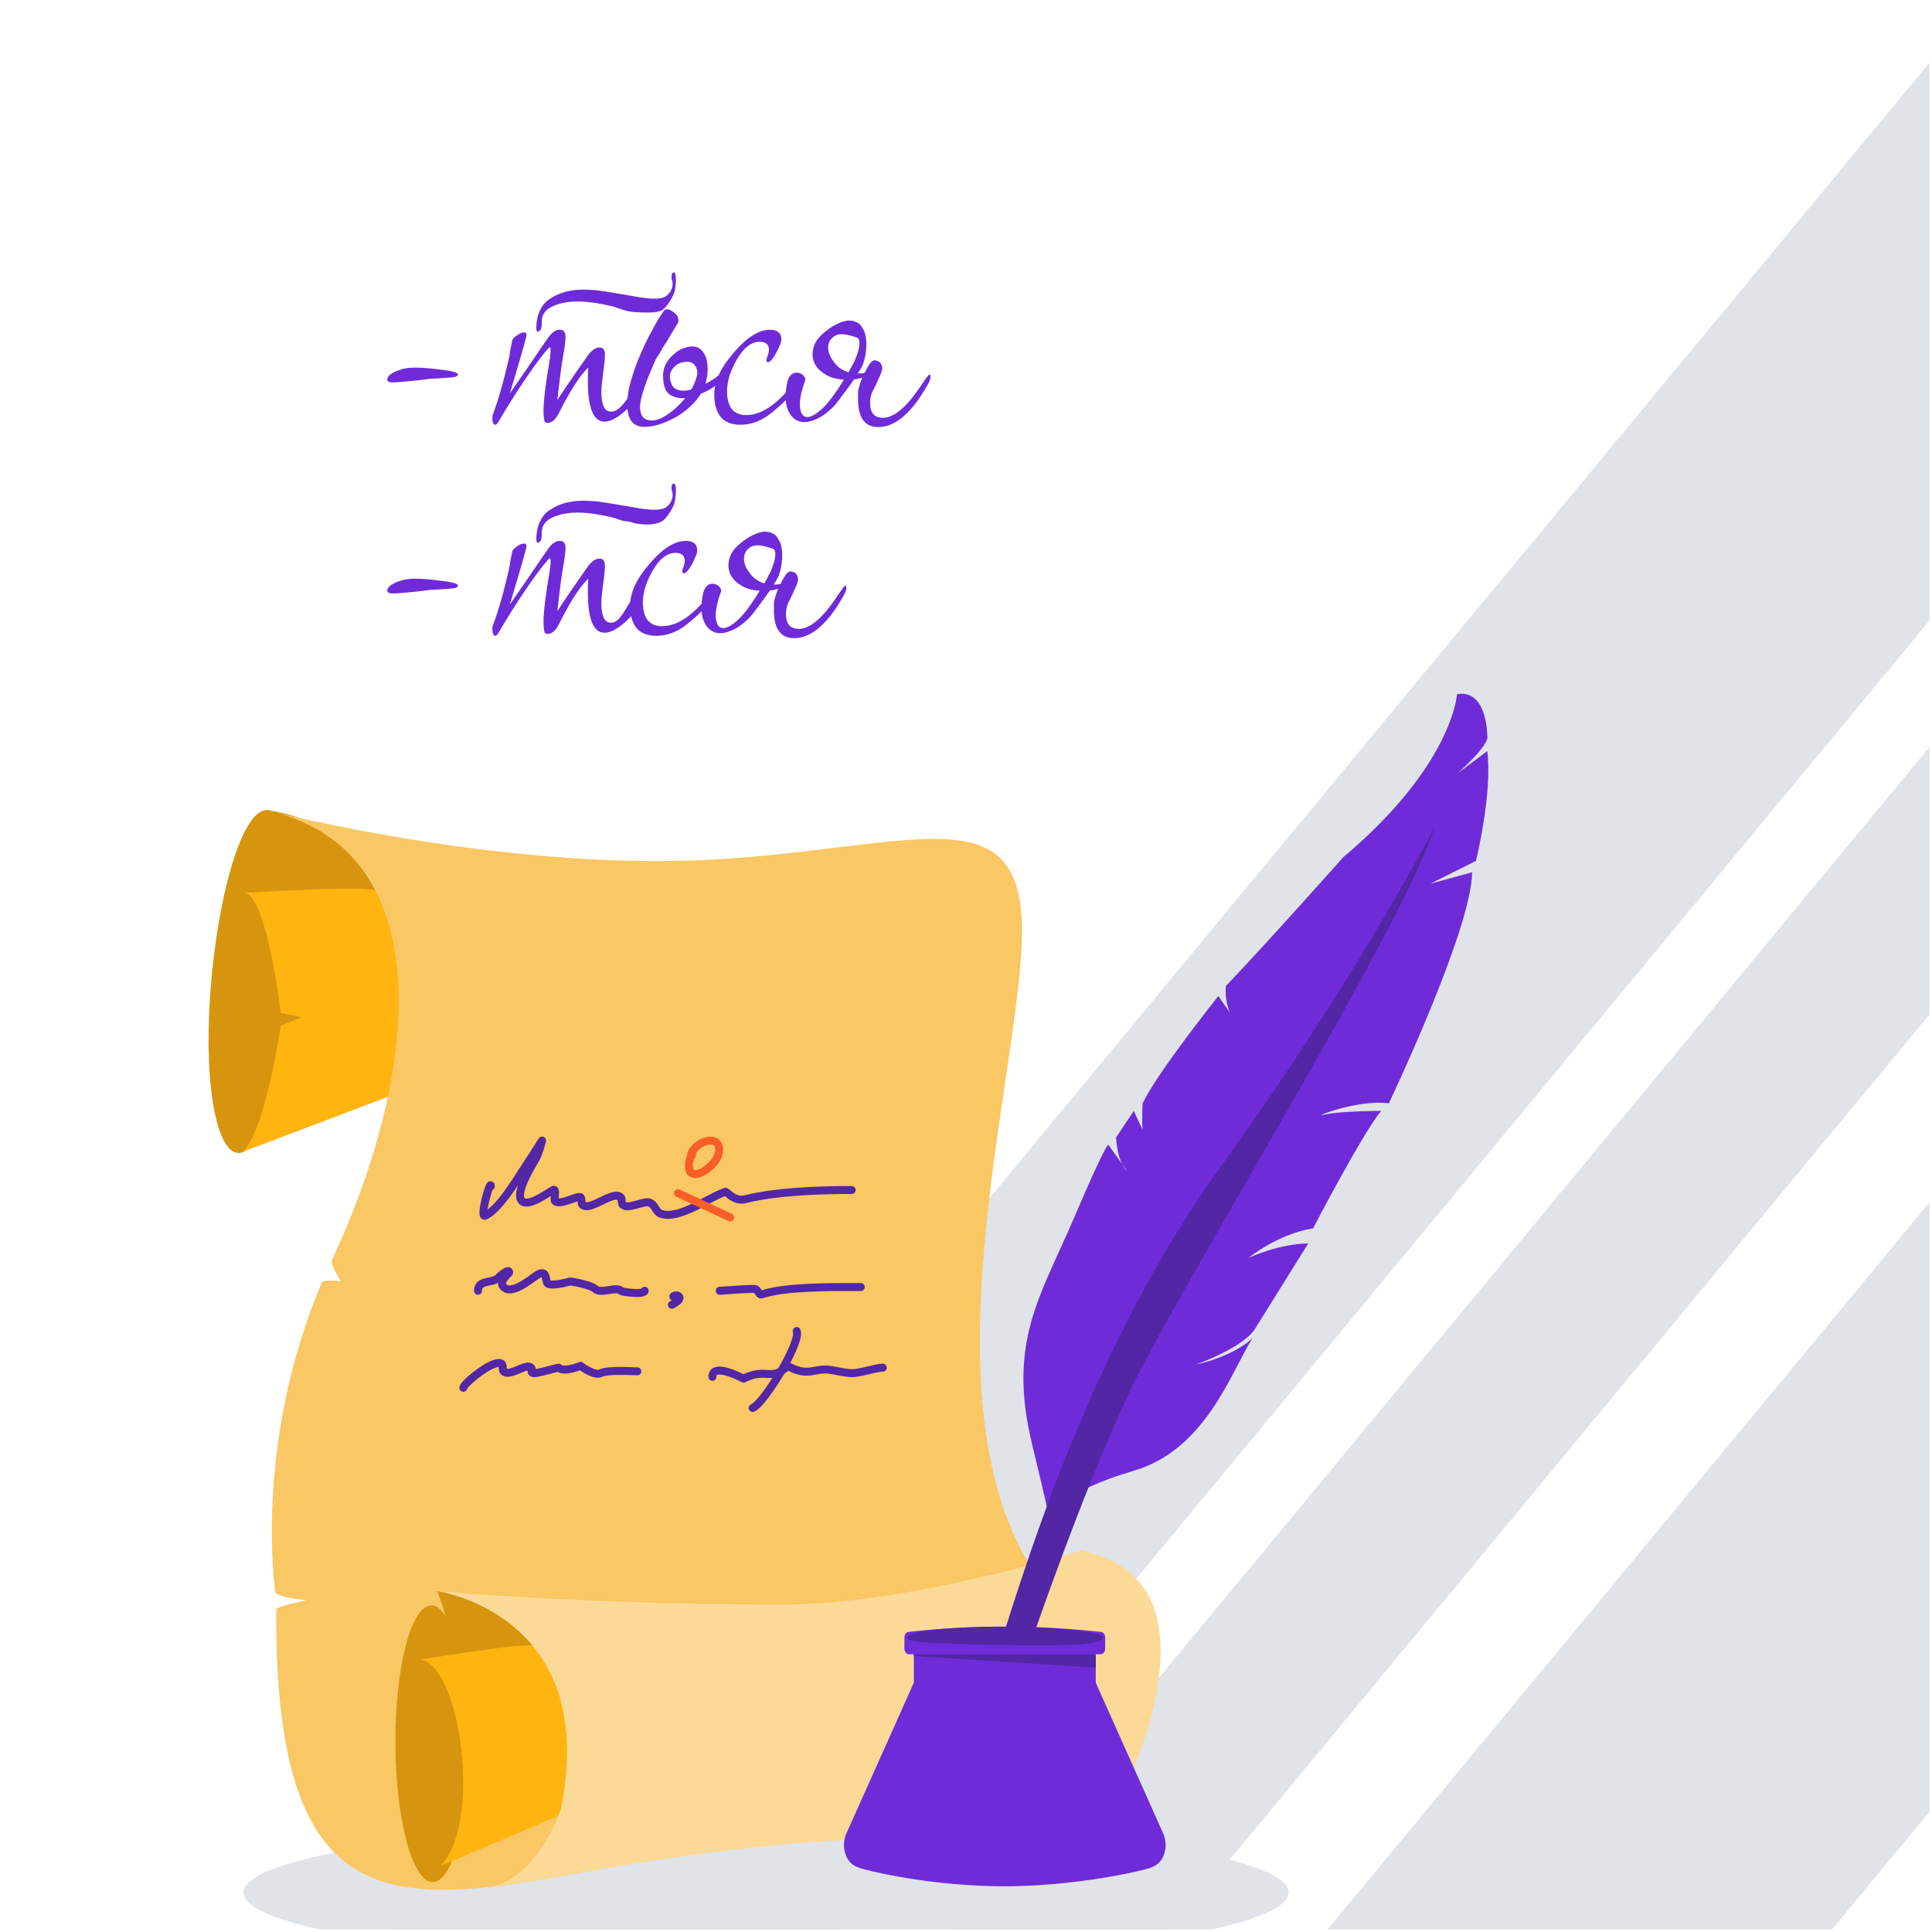 <svg viewBox="0 0 454 454" xmlns="http://www.w3.org/2000/svg" fill-rule="evenodd" clip-rule="evenodd" stroke-linecap="round" stroke-linejoin="round" stroke-miterlimit="1.5"><g transform="scale(2.667)"><path fill="none" d="M0 0h170v170H0z"/><clipPath id="a"><path d="M0 0h170v170H0z"/></clipPath><g clip-path="url(#a)"><path d="M112.616 135.15l-29.002 35.029h77.662l9.132-11.018V65.34l-57.792 69.81zm57.788-46.26v16.568l-7.185 8.692-1.301 1.571-14.543 17.55v.008l-12.247 14.801c0 .007-.012.007-.012.007l-18.288 22.092h-13.71l33.888-40.939 10.369-12.532 2.351-2.84 19.812-23.92v-.008l.866-1.05z" fill="#e0e3e8"/><path d="M141.937 39.43l-9.159 11.069-.241.281v.009l-14.49 17.491-2.05 2.49-3.95 4.769-4.95 5.961v.009l-9.18 11.081v.01l-22.27 26.899-41.619 50.281v.4h40.369l32.52-39.29 16.781-20.261v-.01l11.639-14.06 35.04-42.329V5.07l-28.44 34.36z" fill="#e0e3e8" fill-rule="nonzero"/><path d="M113.545 166.747c0 3.45-20.617 6.247-46.048 6.247-25.432 0-46.049-2.797-46.049-6.247 0-3.45 20.617-6.247 46.049-6.247 25.431 0 46.048 2.797 46.048 6.247" fill="#e0e3e8" fill-rule="nonzero"/><path d="M18.519 87.626c-.583 8.26.658 14.498 2.77 13.93 2.112-.57 5.125-7.806 5.707-16.05.583-8.261-1.633-14.676-3.745-14.108-2.112.57-4.15 7.966-4.732 16.228z" fill="#d6940f"/><path d="M23.93 71.448S34.19 72.778 36 82.871c1.179 6.6-5.625 12.327-7.636 15-.396.19-2.082.923-2.487.763 0 0-.101-20.515-1.947-27.186z" fill="#d6940f"/><path d="M21.62 78.656c1.937.6 3.114 10.592 3.114 10.592l1.87.376-1.873.76s-1.36 9.423-3.393 11.12l12.86-4.869c.858-.862 2.35-10.664-.532-17.986-.288-.72-9.069-.129-12.045.007z" fill="#ffb410"/><path d="M23.535 71.4s20.595 5.344 39.09 4.346C81.12 74.75 90.851 69.315 90 83.72c-.851 14.407-9.75 44.531 3.75 58.031 10.792 10.792 0 19.875 0 19.875s-8.734-1.98-31.875 1.5c-22.954 3.454-37.744 11.291-37.537-21.315 0-.266 2.662-.81 2.662-.81s-2.7-.262-2.76-.754c-.36-2.996-1.264-14.538 4.121-27.262.109-.251 1.676-.109 1.676-.109s-.982-1.462-.787-1.875c7.357-15.589 10.125-36-5.715-39.6z" fill="#f9c764"/><path d="M60.983 101.752c-.317.36-.378 1.287-.128 1.537.617.617 2.194-.7 2.437-1.537.502-1.748-1.673-1.545-2.387-.116" fill="none" stroke="#f95e28" stroke-width=".7"/><ellipse cx="1333" cy="3541.84" rx="9" ry="3.842" fill="#d6940f" transform="matrix(.041 1.348 .835 -.305 -2974.02 -562.981)"/><path d="M38.518 140.2s8.856.179 11.274 8.051c1.576 5.149-4.136 11.477-5.643 13.806-.322.173-.66.268-1.02.163 0 0-2.46-16.893-4.61-22.02z" fill="#d6940f"/><path d="M37.059 146.215c3.581.638 5.447 14.64 1.7 18.225l11.863-5.058c.675-.767-.086-8.714-3.191-14.28-.31-.548-7.82.731-10.372 1.113z" fill="#ffb410"/><path d="M88.369 162.608a10.561 10.561 0 0011.43-6.525c2.985-7.482 4.984-17.51-4.549-19.478 0 0-15 4.77-26.25 4.77-17.981 0-30.656-1.211-30.656-1.211s.15.019.424.075c2.37.472 13.788 3.581 10.65 19.128 0 0-1.804 5.73-5.952 6.856 2.303.142 28.028-6.14 44.903-3.615z" fill="#fbda97"/><path d="M128.376 61.17s-.35 6.212-10.013 14.352c0 0-7.198 8.083-10.346 11.347 0 0-.156 1.092.334 2.336l-1.001-1.445s-5.343 6.675-6.675 9.455c0 0-.083 1.662 0 2.336l-.778-1.668-1.558 2.336s.04 2.072 1.001 3.004l-1.669-2.337s-.006-.677-3.003 6.342c-2.997 7.018-5.924 10.973-3.728 20.034 2.192 9.065 1.391 6.331 1.391 6.331s1.222-2.156 7.566-4.005c6.342-1.849 8.588-8.727 10.457-11.68 0 0-1.422 1.508-5.007 2.336 0 0 4.443-1.569 5.34-3.338l4.58-7.342s-2.2-.08-5.247 1.261c0 0 2.566-2.106 5.674-2.596 0 0 4.432-8.51 6.007-10.346 0 0-3.685-.007-5.006.333-1.322.34 2.893-1.385 5.673-1 0 0 7.293-15.283 7.343-20.36l-3.671 1.002 4.005-2.002s1.465-5.898 1-9.679l-2.67 2.003s2.904-2.537 2.67-3.338c0 0 .01-4.165-2.67-3.671z" fill="#6f2bd8"/><path d="M126.413 72.853s-6.819 13.29-18.69 29.703c-11.871 16.414-17.575 35.941-20.532 45.416-2.957 9.479 2.597-.183 2.597-.183s5.32-15.973 9.925-25.542c4.61-9.568 23.743-40.213 26.7-49.394z" fill="#5226a5"/><g transform="matrix(.324 0 0 .395 22.503 -1338.74)"><path d="M179.056 3758.22h-1.306c-.69 0-1.25-.56-1.25-1.25v-2.5c0-.69.56-1.25 1.25-1.25 18.428-1.68 35.852-1.4 52.091 0 .689 0 1.25.56 1.25 1.25v2.5c0 .69-.561 1.25-1.25 1.25h-1.306v6.35l18.334 33.61c.913 1.67.876 3.7-.097 5.34-.973 1.64-2.78 2.25-4.645 2.65-7.035 1.49-22.529 3.8-38.309 3.8-16.741 0-31.274-2.31-38.354-3.8-1.866-.4-3.672-1.01-4.646-2.65a5.395 5.395 0 01-.097-5.34l18.335-33.61v-6.35z" fill="#6f2bd8"/><clipPath id="b"><path d="M179.056 3758.22h-1.306c-.69 0-1.25-.56-1.25-1.25v-2.5c0-.69.56-1.25 1.25-1.25 18.428-1.68 35.852-1.4 52.091 0 .689 0 1.25.56 1.25 1.25v2.5c0 .69-.561 1.25-1.25 1.25h-1.306v6.35l18.334 33.61c.913 1.67.876 3.7-.097 5.34-.973 1.64-2.78 2.25-4.645 2.65-7.035 1.49-22.529 3.8-38.309 3.8-16.741 0-31.274-2.31-38.354-3.8-1.866-.4-3.672-1.01-4.646-2.65a5.395 5.395 0 01-.097-5.34l18.335-33.61v-6.35z"/></clipPath><g clip-path="url(#b)"><path d="M203.788 3752.039c14.89 0 26.567 1.367 26.67 2.314.102 1.016-1.782 2.234-26.67 1.815-24.445-.407-26.93-.772-26.613-1.815.363-1.231 11.723-2.314 26.613-2.314zM228.536 3758.235h-49.482v.382l49.482 2.572v-2.954z" fill="#5226a5"/></g></g><path d="M40.349 33.003c0 .17-.282.238-.813.272-.376.034-.939.068-1.69.102-.625.102-1.595.204-2.94.306h-.156c-.407.034-.626-.068-.626-.238 0-.306.375-.612 1.095-.85.344-.136.813-.204 1.407-.204.72 0 1.69.102 2.91.272.531.102.813.204.813.34zM56.898 33.377a.513.513 0 01-.063.204c-.532.782-.657 1.53-1.314 2.21-.907.918-1.657 1.36-2.252 1.36-.97 0-1.47-1.19-1.47-3.536 0-.374 0-.782.031-1.224-.75.714-1.595 2.04-2.533 3.91-.313.646-.657.953-1.033.953-.125 0-.219-.034-.281-.136-.063-.239-.094-.579-.094-.953 0-.646.125-1.87.407-3.604.156-.884.219-1.462.219-1.7 0-.17-.032-.272-.094-.272-.344.34-.939 1.088-1.72 2.21a65.923 65.923 0 00-2.753 4.319c-.125.204-.22.306-.313.306-.156 0-.25-.204-.25-.613 0-.102 0-.204.031-.272.47-1.224.97-2.958 1.47-5.168.031-.306.125-.782.25-1.36.032-.17.188-.306.438-.476.22-.17.438-.238.595-.238.156 0 .219.068.219.204 0 .238-.5 1.938-1.47 5.168.75-1.088 1.532-2.21 2.314-3.366.25-.374.626-.918 1.126-1.632.313-.408.626-.612.97-.612s.5.204.5.612c0 .306-.062.884-.219 1.734-.156.884-.312 2.176-.5 3.842.594-.918 1.501-2.244 2.721-3.978.344-.442.657-.646 1.001-.646.313 0 .47.204.47.646 0 .374-.063.884-.157 1.598-.094.748-.156 1.258-.156 1.632 0 1.19.281 1.768.844 1.768.782 0 1.345-.952 2.597-2.856.125-.238.218-.34.312-.34s.157.102.157.306zm-2.722-6.324c-2.627-.68-4.567-.646-5.786.102-.22.136-.407.34-.563.646-.063.17-.094.374-.094.646s-.032.476-.094.612l-.125.102c-.22.17-.282 0-.25-.51.03-.476.125-.884.281-1.224.219-.51.563-.918 1.064-1.19.907-.578 2.127-.816 3.628-.68.375 0 1.627.204 3.785.578 1.314.238 2.19.238 2.596 0 .25-.17.438-.374.532-.612.125-.306.156-.578.062-.816-.062-.238-.062-.476.032-.646.031-.034.062-.034.062-.034.157-.102.25.102.25.68-.03.578-.093.986-.218 1.258-.313.646-.657 1.122-1.001 1.36-.532.306-1.783.204-2.472.17-.563-.034-1.22-.272-1.689-.442z" fill="#6f2bd8" fill-rule="nonzero"/><path d="M57.804 31.61c-.344.781-.688 1.563-.97 2.38-.28.815-.437 1.427-.437 1.87 0 .781.344 1.19 1.032 1.19.438 0 .938-.205 1.501-.613a7.106 7.106 0 001.44-1.36c-.533.034-1.002-.068-1.346-.306-.375-.238-.563-.748-.594-1.462a2.245 2.245 0 01.219-1.19c.188-.374.438-.68.75-.918a2.33 2.33 0 011.002-.578c.344-.102.688-.136 1-.034.282.102.532.34.72.714.188.374.25.884.219 1.564a5.124 5.124 0 01-.188.952c.47-.238.939-.544 1.377-.918.437-.34.437-.544.75-.918l.407.102c-.063.204-.22.442-.438.714-.219.272-.125.374-.407.612-.312.238-.657.476-1 .714-.345.238-.72.408-1.095.578-.25.408-.563.782-.908 1.088-.344.34-.75.646-1.157.884a9.008 9.008 0 01-1.282.613c-.47.17-.908.272-1.314.306-1.22.136-1.814-.51-1.814-1.973 0-.612.093-1.292.312-2.04.22-.748.47-1.496.814-2.278.312-.748.657-1.462 1.032-2.142.375-.714.72-1.292 1.063-1.768.094-.102.188-.17.345-.136a.855.855 0 01.437.204c.157.102.282.204.376.34a.86.86 0 01.125.408.538.538 0 01-.125.374c-.063.102-.188.306-.344.578-.188.306-.376.612-.563.952a7.255 7.255 0 00-.563.918c-.188.306-.313.476-.376.578zm3.316 2.311c.219-.51.344-.884.313-1.19a.999.999 0 00-.344-.68.926.926 0 00-.688-.17c-.282.034-.532.102-.751.238a1.92 1.92 0 00-.532.612c-.125.272-.125.578 0 .952.094.374.313.578.657.68.313.102.688.068 1.126-.034l.219-.408z" fill="#6f2bd8" fill-rule="nonzero"/><path d="M70.817 33.241c0 .102-.031.068-.156.238-.72 1.156-1.752 2.21-3.034 3.162-.751.51-1.533.783-2.378.783-1.532 0-2.314-.885-2.314-2.687 0-1.122.563-2.346 1.72-3.672 1.126-1.326 2.19-2.006 3.19-2.006.657 0 1.001.272 1.001.85 0 .238-.156.612-.437 1.156-.313.578-.563.85-.751.85-.094 0-.125-.068-.125-.17 0-.102.031-.238.125-.442.062-.204.094-.374.094-.476 0-.476-.282-.714-.814-.714-.75 0-1.438.544-2.033 1.598-.563.986-.844 1.904-.844 2.754 0 1.394.563 2.108 1.689 2.108 1.407 0 2.909-1.054 4.442-3.162.218-.272.344-.272.5-.272.094 0 .125.034.125.102z" fill="#6f2bd8" fill-rule="nonzero"/><path d="M77.042 31.745c.47.034.689.306.689.782 0 .034-.032.17-.126.408-.219.51-.437.986-.625 1.36a2.366 2.366 0 00-.313 1.224c0 .85.375 1.292 1.126 1.292.594 0 1.22-.34 1.877-.986.47-.442.938-1.054 1.47-1.836.438-.646.688-.986.75-.986.063 0 .095.068.095.204 0 .17-.063.34-.188.578-1.408 2.55-2.878 3.843-4.41 3.843-1.19 0-1.783-.817-1.783-2.449v-.442c0-.17 0-.306.03-.442.095-.306.188-.646.345-1.02l-.375.102c-.126.034-.25.034-.345.034-.344.51-.719 1.02-1.063 1.462-.344.476-.594.782-.688.884-.595.612-1.158 1.02-1.72 1.224-.564.239-1.064.273-1.47.102-.407-.17-.72-.51-.908-1.02-.219-.51-.25-1.224-.094-2.108.063-.442.188-.714.344-.884a.703.703 0 01.532-.238c.188 0 .344.068.5.17.157.136.25.272.282.442-.344.918-.5 1.666-.5 2.244.03.578.187.918.469 1.02.281.102.657-.034 1.157-.408s1.064-1.02 1.69-1.972c.124-.17.312-.476.562-.884-.625-.034-1.188-.17-1.658-.476-.5-.306-.844-.68-1-1.156-.157-.442-.126-.952.093-1.496.22-.51.751-1.02 1.533-1.53.563-.34 1.032-.51 1.439-.544.407 0 .72.102.97.306.219.238.406.544.5.884.094.374.125.782.094 1.224-.031.442-.094.85-.219 1.224a3.04 3.04 0 01-.532 1.02h.313c.094 0 .219-.034.313-.068.281-.578.5-.884.625-.986.126-.068.188-.102.22-.102zm-1.564-2.006c-.875-.306-1.501-.374-1.876-.17-.407.238-.595.544-.626.952-.031.442.125.884.47 1.326.312.476.75.782 1.313.952.188-.306.344-.646.532-.986.156-.34.25-.646.344-.952.062-.272.094-.51.094-.714-.032-.238-.094-.374-.25-.408z" fill="#6f2bd8" fill-rule="nonzero"/><g><path d="M40.349 51.603c0 .17-.282.238-.813.272-.376.034-.939.068-1.69.102-.625.102-1.595.204-2.94.306h-.156c-.407.034-.626-.068-.626-.238 0-.306.375-.612 1.095-.85.344-.136.813-.204 1.407-.204.72 0 1.69.102 2.91.272.531.102.813.204.813.34zM56.679 51.875c0 .102 0 .17-.063.204-.5.782-.438 1.632-1.095 2.312-.907.918-1.657 1.36-2.252 1.36-.97 0-1.47-1.19-1.47-3.536 0-.374 0-.782.031-1.224-.75.714-1.595 2.04-2.533 3.91-.313.646-.657.953-1.033.953-.125 0-.219-.034-.281-.136-.063-.239-.094-.579-.094-.953 0-.646.125-1.87.407-3.604.156-.884.219-1.462.219-1.7 0-.17-.032-.272-.094-.272-.344.34-.939 1.088-1.72 2.21a65.923 65.923 0 00-2.753 4.319c-.125.204-.22.306-.313.306-.156 0-.25-.204-.25-.613 0-.102 0-.204.031-.272.47-1.224.97-2.958 1.47-5.168.031-.306.125-.782.25-1.36.032-.17.188-.306.438-.476.22-.17.438-.238.595-.238.156 0 .219.068.219.204 0 .238-.5 1.938-1.47 5.168.75-1.088 1.532-2.21 2.314-3.366.25-.374.626-.918 1.126-1.632.313-.408.626-.612.97-.612s.5.204.5.612c0 .306-.062.884-.219 1.734-.156.884-.312 2.176-.5 3.842.594-.918 1.501-2.244 2.721-3.978.344-.442.657-.646 1.001-.646.313 0 .47.204.47.646 0 .374-.063.884-.157 1.598-.094.748-.156 1.258-.156 1.632 0 1.19.281 1.768.844 1.768.782 0 1.158-1.054 2.378-2.958.125-.238.25-.34.312-.34.125 0 .157.102.157.306zm-2.503-6.222c-2.627-.68-4.567-.646-5.786.102-.22.136-.407.34-.563.646-.063.17-.094.374-.094.646s-.032.476-.094.612l-.125.102c-.22.17-.282 0-.25-.51.03-.476.125-.884.281-1.224.219-.51.563-.918 1.064-1.19.907-.578 2.127-.816 3.628-.68.375 0 1.627.204 3.785.578 1.314.238 2.19.238 2.596 0 .25-.17.438-.374.532-.612.125-.306.156-.578.062-.816-.062-.238-.062-.476.032-.646.031-.034.062-.034.062-.034.157-.102.25.102.25.68-.03.578-.093.986-.218 1.258-.313.646-.657 1.122-1.001 1.36-.532.306-1.345.374-2.472.17-.125-.068-.375-.136-.75-.17-.157 0-.47-.102-.939-.272z" fill="#6f2bd8" fill-rule="nonzero"/><path d="M63.31 52.045c0 .102.062-.136-.063.034-.72 1.156-1.752 2.21-3.034 3.162-.75.51-1.533.783-2.377.783-1.533 0-2.315-.885-2.315-2.687 0-1.122.563-2.346 1.72-3.672 1.126-1.326 2.19-2.006 3.19-2.006.658 0 1.002.272 1.002.85 0 .238-.157.612-.438 1.156-.313.578-.563.85-.75.85-.095 0-.126-.068-.126-.17 0-.102.031-.238.125-.442.063-.204.094-.374.094-.476 0-.476-.282-.714-.813-.714-.751 0-1.44.544-2.034 1.598-.563.986-.844 1.904-.844 2.754 0 1.394.563 2.108 1.689 2.108 1.408 0 2.91-1.054 4.442-3.162.219-.272.25-.068.406-.068.094 0 .126.034.126.102z" fill="#6f2bd8" fill-rule="nonzero"/><path d="M69.629 50.345c.469.034.688.306.688.782 0 .034-.031.17-.125.408-.22.51-.438.986-.626 1.36a2.366 2.366 0 00-.313 1.224c0 .85.376 1.292 1.126 1.292.595 0 1.22-.34 1.877-.986.47-.442.939-1.054 1.47-1.836.438-.646.688-.986.751-.986.063 0 .094.068.094.204 0 .17-.063.34-.188.578-1.407 2.55-2.878 3.843-4.41 3.843-1.189 0-1.783-.817-1.783-2.449v-.442c0-.17 0-.306.031-.442.094-.306.188-.646.344-1.02l-.375.102c-.125.034-.25.034-.344.034-.344.51-.72 1.02-1.064 1.462-.344.476-.594.782-.688.884-.594.612-1.157 1.02-1.72 1.224-.563.239-1.064.273-1.47.102-.407-.17-.72-.51-.908-1.02-.219-.51-.25-1.224-.094-2.108.063-.442.188-.714.345-.884a.703.703 0 01.531-.238c.188 0 .344.068.5.17.157.136.251.272.282.442-.344.918-.5 1.666-.5 2.244.031.578.188.918.47 1.02.28.102.656-.034 1.156-.408.5-.374 1.064-1.02 1.69-1.972.125-.17.312-.476.563-.884-.626-.034-1.19-.17-1.658-.476-.5-.306-.845-.68-1.001-1.156-.157-.442-.125-.952.094-1.496.219-.51.75-1.02 1.532-1.53.563-.34 1.033-.51 1.44-.544.406 0 .719.102.969.306.219.238.407.544.5.884.094.374.125.782.094 1.224-.031.442-.094.85-.219 1.224a3.04 3.04 0 01-.532 1.02h.313c.094 0 .22-.034.313-.068.282-.578.5-.884.626-.986.125-.068.187-.102.219-.102zm-1.564-2.006c-.876-.306-1.502-.374-1.877-.17-.407.238-.594.544-.626.952-.031.442.125.884.47 1.326.312.476.75.782 1.313.952.188-.306.344-.646.532-.986.156-.34.25-.646.344-.952.063-.272.094-.51.094-.714-.031-.238-.094-.374-.25-.408z" fill="#6f2bd8" fill-rule="nonzero"/></g><g><path d="M43.245 104.53c0-.735-1.046 2.862-.483 2.58 1.3-.648 2.748-3.153 3.55-4.357a151.41 151.41 0 001.452-2.258s-.255.998-.484 1.452c-.28.566-1.995 3.172-1.29 3.873.57.57 2.295-.742 2.742-.967.34-.173.052.859.165.967.446.447 2.04-.54 2.257-.322.135.135.026.51.161.645.66.66 2.708-1.324 3.39-.645.08.079.053.54.162.645.472.476 1.912-.416 2.418-.161.484.24.473.802.968.967 1.594.533 4.196-1.451 5.651-1.935.161-.052.761.896 1.774.645 2.689-.671 6.405-.806 9.36-.806M42.117 113.729c0-.994 1.29-.645 1.777-1.132.251-.255.968-.844.968-.484 0 .101-.987.791-.484 1.29.776.78 2.561-.874 3.064-1.129.79-.394.592.593.806.806.266.267 1.661-.067 1.939-.161.127-.041 1.93.319 2.257.649.48.476 1.856-.244 2.261.161.135.135 2.097.364 2.097 0M63.417 113.729c1.023-.056 2.043-.161 3.067-.161.27 0 .39.566.645.484 2.029-.68 5.831-.65 8.715-.65M40.827 122.279c0-.367 2.808-2.674 3.39-2.096.13.135.026.51.16.645.526.529 1.977-.765 2.42-.323.172.173-.158.484.322.484.319 0 2.074-.51 2.1-.484.458.458 1.935-.161 1.935-.161s1.211.926 1.774.645c.626-.311 2.812-.161 3.229-.161M62.772 121.312c0-1.332 2.726.168 2.745.16 2.032-1.015 2.445.3 3.873-1.128M70.197 117.277c.405.997-2.914 6.416-3.874 6.78M69.39 120.344c1.538.851 2.025.413 3.195.323.627-.05 1.95.375 2.614.322.75-.06 2.066-.484 2.58-.484M59.33 114.247c0-.087.27-.14.378-.087.532.267-.383.743-.506.807" fill="none" stroke="#5226a5" stroke-width=".701"/><path d="M59.73 105.126l4.605 2.137" fill="none" stroke="#f95e28" stroke-width=".7"/></g></g></g></svg>